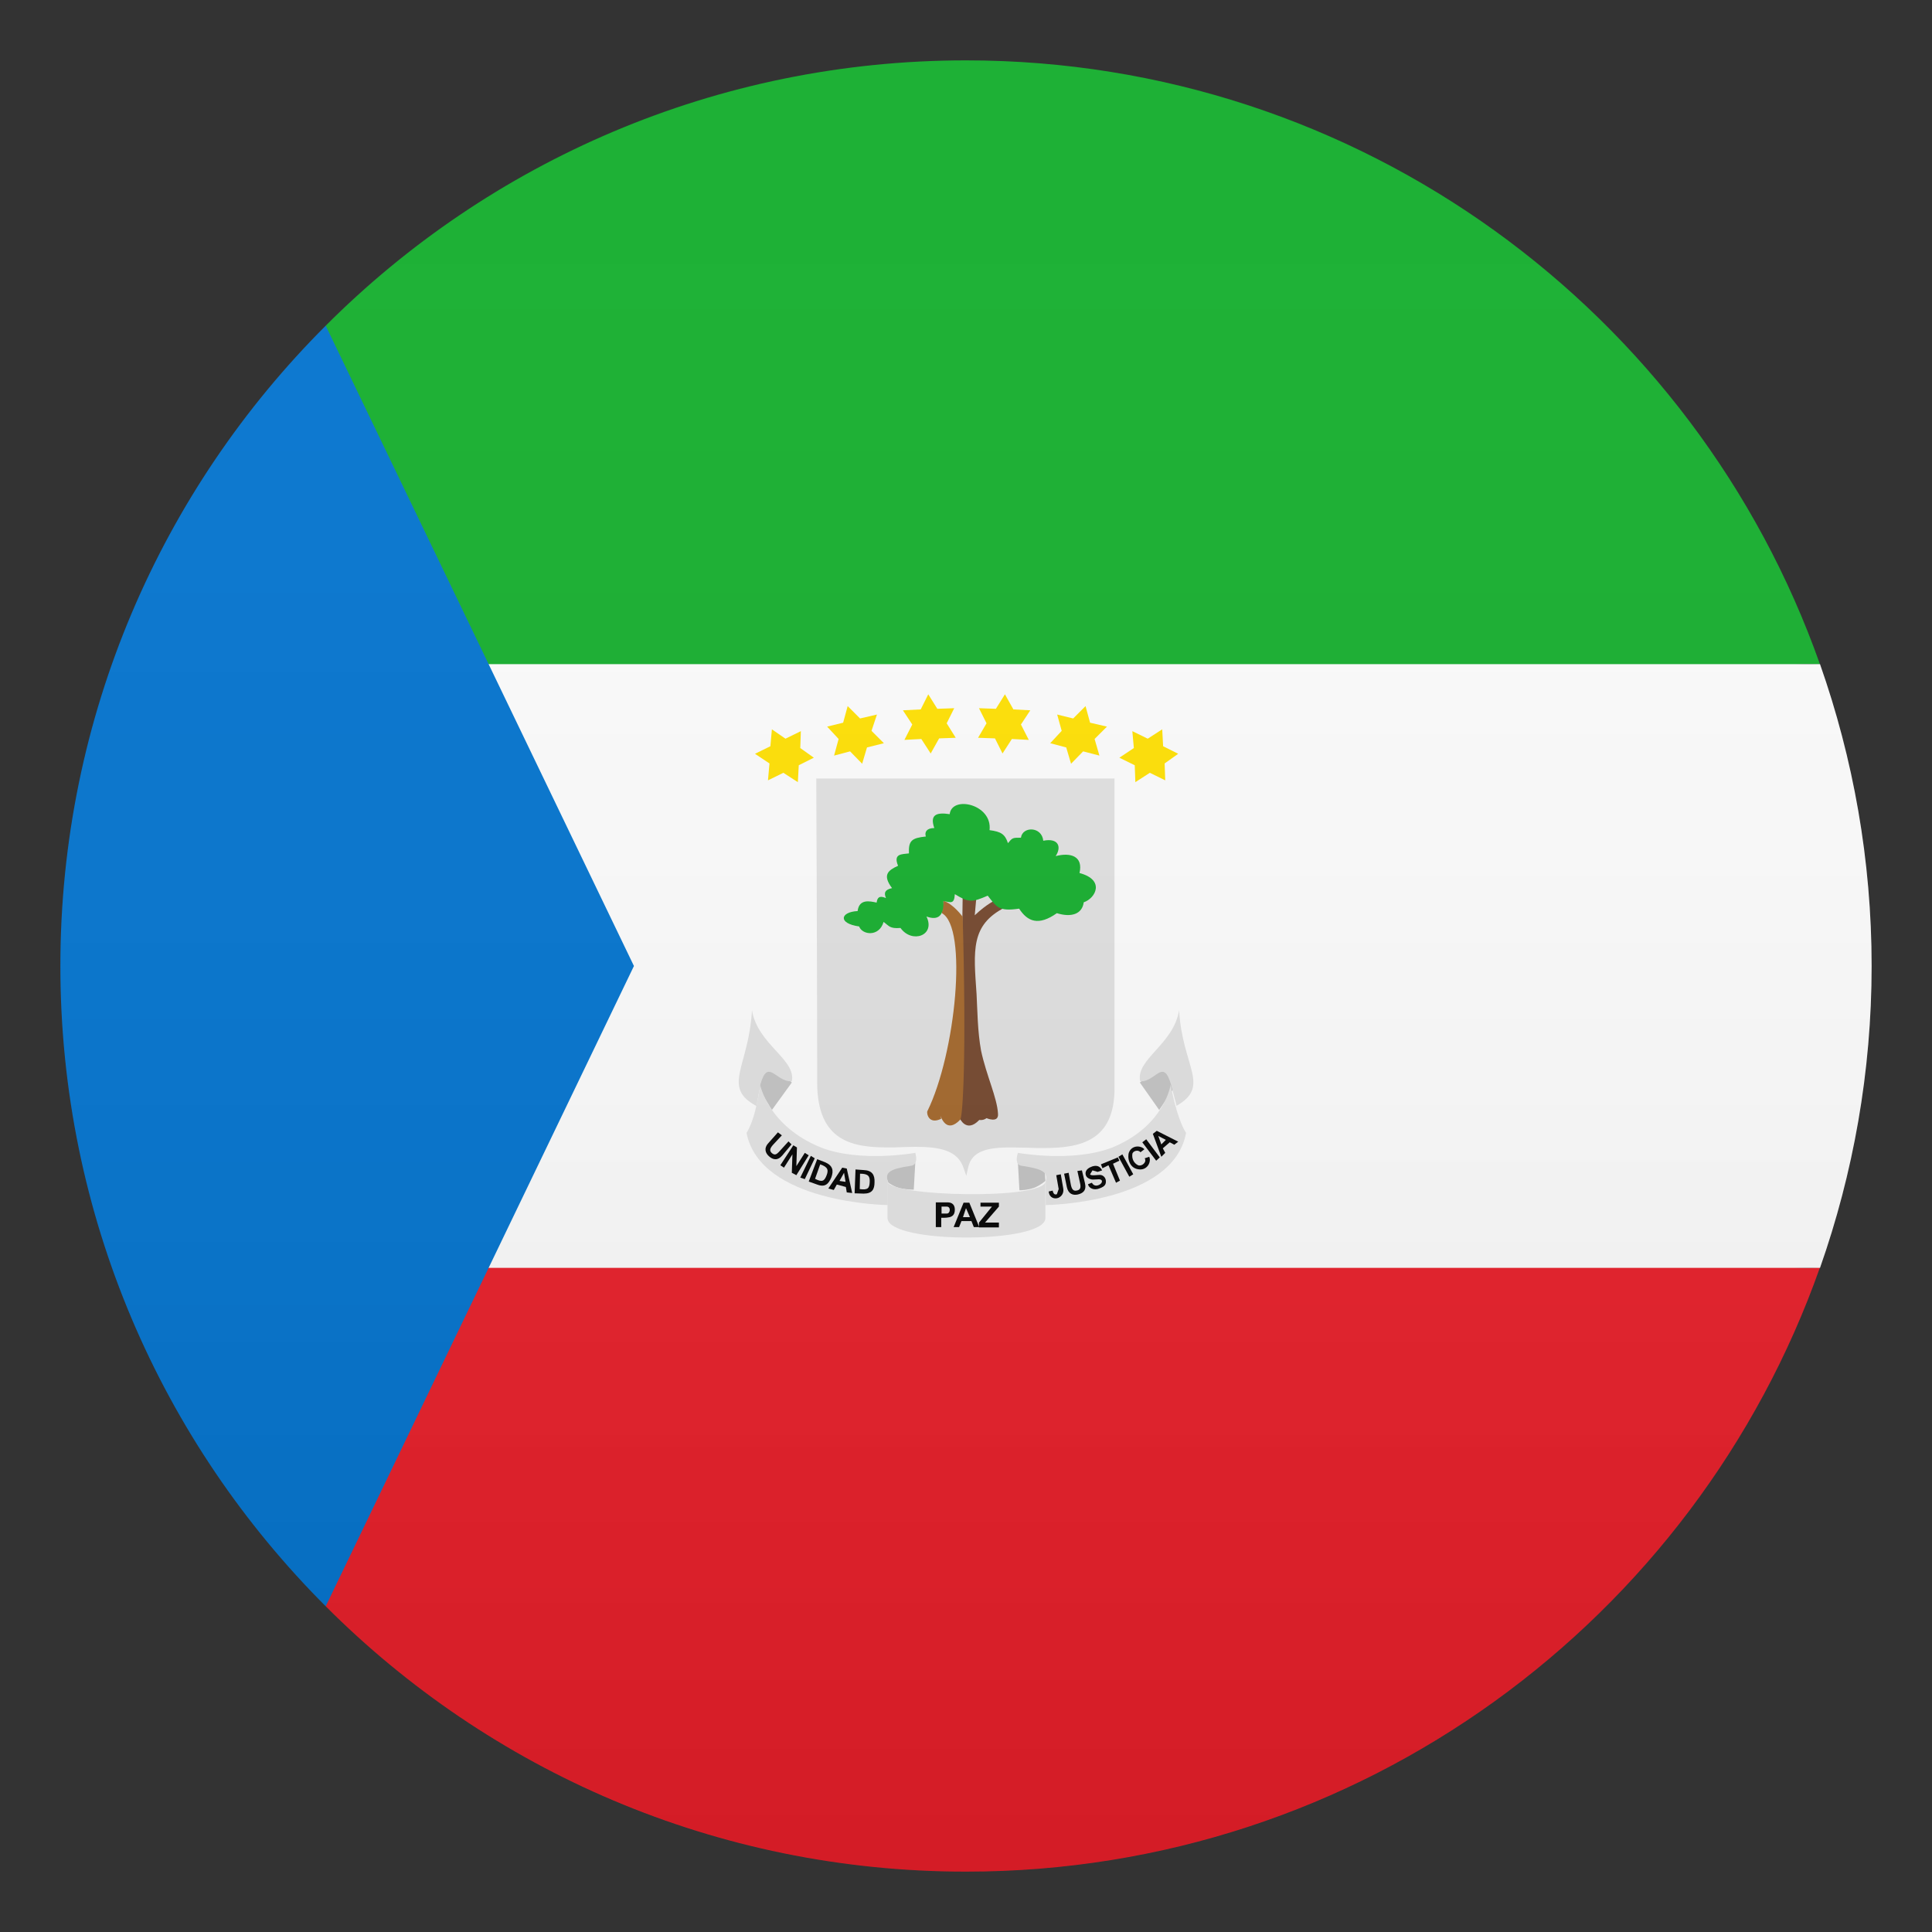 <?xml version="1.0" encoding="utf-8"?>
<!-- Generator: Adobe Illustrator 24.1.2, SVG Export Plug-In . SVG Version: 6.00 Build 0)  -->
<svg version="1.1" id="Layer_1" xmlns="http://www.w3.org/2000/svg" xmlns:xlink="http://www.w3.org/1999/xlink" x="0px" y="0px"
	 width="64px" height="64px" viewBox="0 0 64 64" style="enable-background:new 0 0 64 64;" xml:space="preserve">
<rect x="0" y="0" width="64" height="64" fill="#333333" stroke="none"/>
<path fill="#E81C27" d="M60,42c-5.52,0-10-4.48-10-10H10.79v21.21l0,0C16.21,58.64,23.71,62,32,62c13.07,0,24.18-8.36,28.29-20.02
	C60.19,41.99,60.1,42,60,42z"/>
<path fill="#12AD2B" d="M60,22c0.1,0,0.19,0.01,0.29,0.01C56.18,10.36,45.07,2,32,2c-8.29,0-15.79,3.36-21.21,8.79h0V32H50
	C50,26.48,54.48,22,60,22z"/>
<path fill="#FCFCFC" d="M60.29,22h-49.5v20h49.5C61.39,38.87,62,35.51,62,32S61.39,25.13,60.29,22z"/>
<path fill="#0072CE" d="M10.79,10.79C5.36,16.21,2,23.71,2,32c0,8.28,3.36,15.78,8.79,21.21L21,32L10.79,10.79z"/>
<path fill="#E0E0E0" d="M27.04,25.79v0.08c0,0.06,0.03,6.47,0.03,9.99c0,1.99,1.22,2.15,2.36,2.15c0.15,0,0.3,0,0.45-0.01
	c0.14,0,0.29-0.01,0.43-0.01c0.84,0,1.41,0.12,1.61,0.7l0.09,0.26l0.06-0.27c0.12-0.56,0.65-0.67,1.42-0.67
	c0.17,0,0.34,0.01,0.53,0.01c0.19,0.01,0.38,0.01,0.57,0.01c1.21,0,2.33-0.24,2.33-1.98V25.79H27.04z"/>
<path fill="#73452B" d="M32.35,32.93c-0.1-1.45-0.2-2.29,0.94-2.87l-0.3-0.25c0,0-0.3,0.13-0.7,0.51c0.02-0.22,0.04-0.44,0.06-0.67
	h-0.46l-0.1,7.39c0,0,0.22,0.51,0.65,0.06c0.15,0.02,0.24-0.06,0.24-0.06s0.41,0.18,0.38-0.15c-0.03-0.53-0.38-1.25-0.56-2.08
	C32.38,34.15,32.38,33.47,32.35,32.93z"/>
<path fill="#A36629" d="M31.89,30.37c0,0-0.31-0.43-0.64-0.53l-0.05,0.41c0.87,0.46,0.46,4.65-0.48,6.56
	c-0.03,0.05,0.03,0.46,0.46,0.25l-0.03-0.1c0.03,0.05,0.2,0.61,0.66,0.13C31.89,37,32.02,35.07,31.89,30.37z"/>
<path fill="#12AD2B" d="M35.76,28.92c0.13-0.56-0.3-0.69-0.79-0.56c0.2-0.3,0.1-0.61-0.41-0.51c-0.05-0.48-0.69-0.48-0.74-0.1
	c-0.28,0-0.28,0-0.43,0.18c-0.1-0.3-0.23-0.38-0.61-0.43c0.1-0.86-1.25-1.16-1.32-0.53c-0.46-0.07-0.66,0.03-0.51,0.46
	c-0.25,0-0.33,0.13-0.28,0.28c-0.46,0.05-0.58,0.13-0.56,0.56c-0.23,0.03-0.53,0-0.36,0.41c-0.33,0.15-0.53,0.3-0.2,0.74
	c-0.23,0.05-0.28,0.15-0.2,0.33c-0.13-0.05-0.28-0.1-0.31,0.15c-0.23-0.05-0.58-0.13-0.63,0.28c-0.58,0.03-0.66,0.41,0.05,0.51
	c0.1,0.28,0.66,0.36,0.81-0.15c0.18,0.13,0.2,0.23,0.56,0.2c0.38,0.53,1.17,0.25,0.86-0.38c0.41,0.15,0.58-0.05,0.56-0.51
	c0.23,0.03,0.36,0.13,0.38-0.23c0.46,0.28,0.56,0.28,1.09,0.05c0.3,0.38,0.36,0.53,1.04,0.43c0.28,0.43,0.64,0.58,1.25,0.15
	c0.48,0.15,0.84,0.03,0.89-0.36C36.29,29.76,36.62,29.15,35.76,28.92z"/>
<polygon fill="#FFE000" points="31.66,24.44 31.11,24.46 30.83,24.96 30.52,24.48 29.96,24.51 30.22,24 29.91,23.53 30.5,23.5 
	30.75,23 31.05,23.48 31.61,23.46 31.36,23.96 "/>
<polygon fill="#FFE000" points="29.28,24.62 28.72,24.76 28.56,25.3 28.16,24.89 27.63,25.03 27.78,24.48 27.4,24.07 27.93,23.94 
	28.08,23.39 28.49,23.8 29.05,23.67 28.87,24.21 "/>
<polygon fill="#FFE000" points="26.96,25.1 26.46,25.35 26.43,25.91 25.95,25.6 25.44,25.85 25.49,25.29 25.01,24.97 25.52,24.72 
	25.57,24.16 26.02,24.47 26.53,24.22 26.51,24.78 "/>
<polygon fill="#FFE000" points="32.4,24.44 32.96,24.46 33.21,24.96 33.52,24.48 34.08,24.51 33.82,24 34.13,23.53 33.57,23.5 
	33.29,23 32.99,23.48 32.43,23.46 32.68,23.96 "/>
<polygon fill="#FFE000" points="34.79,24.62 35.32,24.76 35.48,25.3 35.88,24.89 36.42,25.03 36.26,24.48 36.67,24.07 36.11,23.94 
	35.96,23.39 35.55,23.8 35.02,23.67 35.17,24.21 "/>
<polygon fill="#FFE000" points="37.08,25.1 37.59,25.35 37.61,25.91 38.09,25.6 38.6,25.85 38.58,25.29 39.03,24.97 38.53,24.72 
	38.5,24.16 38.02,24.47 37.51,24.22 37.56,24.78 "/>
<polygon fill="#C2C2C2" points="37.76,35.86 38.4,36.77 38.98,35.91 38.58,35.17 "/>
<path fill="#C2C2C2" d="M33.72,38.52l0.05,0.91c0,0,0.25,0,0.48-0.08c0.21-0.08,0.38-0.23,0.38-0.23l-0.03-0.48L33.72,38.52z"/>
<path fill="#C2C2C2" d="M30.32,38.52l-0.05,0.89c0,0-0.23,0-0.46-0.05c-0.2-0.05-0.38-0.18-0.38-0.18l-0.25-0.61L30.32,38.52z"/>
<polygon fill="#C2C2C2" points="26.23,35.86 25.57,36.77 24.86,35.6 25.39,35.04 "/>
<path fill="#E3E3E3" d="M29.4,40.35c0,0.86,5.23,0.86,5.23,0v-1.22c0,0.63-5.23,0.51-5.23,0V40.35z"/>
<path fill="#E3E3E3" d="M24.73,37.53c0.46,2.34,4.68,2.39,4.68,2.39v-0.79c-0.1-0.3,0.08-0.41,0.76-0.51c0.28-0.03,0.15-0.43,0.15-0.43
	s-1.83,0.33-3.13-0.18c-1.75-0.71-2.01-2.08-2.01-2.08S25.06,37,24.73,37.53z"/>
<path fill="#E3E3E3" d="M39.29,37.53c-0.43,2.34-4.65,2.39-4.65,2.39v-0.79c0.08-0.3-0.1-0.41-0.79-0.51
	c-0.28-0.03-0.13-0.43-0.13-0.43s1.83,0.33,3.13-0.18c1.73-0.71,1.93-2.08,1.93-2.08S38.96,37,39.29,37.53z"/>
<path fill="#E0E0E0" d="M25.06,36.64c-1.17-0.63-0.25-1.3-0.15-3.18c0.18,1.14,1.47,1.63,1.32,2.36c-0.53,0.03-0.79-0.79-1.04,0.1
	L25.06,36.64z"/>
<path fill="#E0E0E0" d="M38.96,36.64c1.17-0.66,0.2-1.3,0.1-3.18c-0.18,1.14-1.45,1.63-1.29,2.36c0.51,0.03,0.76-0.79,1.02,0.1
	l0.18,0.69V36.64z"/>
<path d="M25.77,37.51l0.13,0.1l-0.28,0.3c-0.11,0.12-0.14,0.2-0.06,0.28c0.1,0.09,0.16,0.06,0.26-0.05l0.3-0.33l0.1,0.1l-0.3,0.36
	c-0.16,0.19-0.32,0.15-0.45,0.03c-0.11-0.1-0.18-0.26-0.01-0.44L25.77,37.51L25.77,37.51z"/>
<polygon points="26.28,37.94 26.4,38.01 26.38,38.63 26.66,38.19 26.79,38.27 26.38,38.93 26.23,38.85 26.25,38.24 25.97,38.68 
	25.85,38.6 "/>
<polygon points="26.51,39.01 26.86,38.29 26.99,38.37 26.66,39.06 "/>
<path d="M27.07,38.4l-0.28,0.74l0.28,0.1c0.26,0.1,0.38-0.02,0.47-0.24c0.08-0.22,0.05-0.39-0.21-0.5L27.07,38.4z M27.17,38.57
	c0.26,0.09,0.28,0.19,0.21,0.37c-0.07,0.17-0.13,0.24-0.38,0.11L27.17,38.57z"/>
<path d="M27.9,38.68l-0.46,0.69l0.18,0.05l0.1-0.18l0.3,0.08l0.03,0.18l0.18,0.02l-0.18-0.81L27.9,38.68z M27.96,38.85l0.05,0.3
	l-0.2-0.03L27.96,38.85z"/>
<path d="M28.34,38.74l-0.03,0.79l0.3,0.01c0.28,0,0.36-0.14,0.36-0.38c0.01-0.24-0.08-0.39-0.36-0.4L28.34,38.74z M28.49,38.88
	c0.28,0,0.33,0.09,0.32,0.28c-0.01,0.19-0.05,0.27-0.33,0.23L28.49,38.88z"/>
<path d="M31,39.84v0.81h0.18v-0.31c0,0,0.15,0.01,0.28-0.02c0.1-0.03,0.17-0.09,0.17-0.25c0-0.16-0.09-0.24-0.24-0.24H31L31,39.84z
	 M31.18,39.97l0.18,0c0.15,0,0.12,0.23,0.01,0.23h-0.18V39.97z"/>
<path d="M31.92,39.84l-0.33,0.81h0.18l0.08-0.2h0.33l0.08,0.2h0.18l-0.33-0.81H31.92L31.92,39.84z M32,40.02l0.13,0.3h-0.23
	L32,40.02z"/>
<polygon points="32.43,40.5 32.86,39.97 32.48,39.97 32.48,39.84 33.09,39.84 33.09,39.97 32.63,40.5 33.09,40.5 33.09,40.66 
	32.43,40.66 "/>
<path d="M34.99,38.93l0.15-0.03l0.08,0.46c0.03,0.16-0.05,0.27-0.16,0.32c-0.13,0.05-0.3,0-0.32-0.21l0.13-0.03
	c0.03,0.13,0.08,0.14,0.14,0.12l0.06-0.17L34.99,38.93z"/>
<path d="M35.25,38.88l0.15-0.03l0.07,0.38c0.03,0.16,0.08,0.23,0.19,0.21c0.13-0.02,0.15-0.1,0.12-0.24l-0.09-0.41l0.15-0.02
	l0.1,0.42c0.06,0.25-0.07,0.34-0.24,0.38c-0.15,0.03-0.31-0.01-0.36-0.25L35.25,38.88z"/>
<path d="M36.04,39.23l0.13-0.05c0.06,0.11,0.16,0.11,0.24,0.07c0.1-0.05,0.12-0.14,0.06-0.17c-0.07-0.04-0.25,0.02-0.35-0.02
	c-0.12-0.04-0.16-0.11-0.16-0.2c0.01-0.12,0.11-0.18,0.22-0.22c0.13-0.04,0.25-0.03,0.33,0.13l-0.15,0.05l-0.17-0.05l-0.08,0.13
	c0.03,0.06,0.22,0.02,0.32,0.02c0.1,0,0.18,0.07,0.2,0.17c0.02,0.14-0.03,0.21-0.19,0.27C36.24,39.45,36.07,39.36,36.04,39.23z"/>
<polygon points="36.72,38.6 36.52,38.7 36.47,38.57 37.03,38.34 37.08,38.45 36.87,38.55 37.1,39.11 36.97,39.18 "/>
<polygon points="37.05,38.32 37.18,38.24 37.54,38.9 37.41,38.98 "/>
<path d="M37.92,38.37l0.15-0.05c0.07,0.15-0.04,0.42-0.3,0.42c-0.39-0.01-0.43-0.43-0.37-0.57c0.1-0.24,0.39-0.23,0.51-0.1
	l-0.13,0.1c-0.08-0.1-0.26-0.04-0.27,0.06c-0.02,0.16,0.05,0.3,0.19,0.37C37.82,38.65,38,38.5,37.92,38.37z"/>
<polygon points="37.84,37.84 37.97,37.74 38.42,38.34 38.3,38.45 "/>
<path d="M38.32,37.46l-0.13,0.1l0.28,0.76l0.13-0.13l-0.08-0.15l0.23-0.2l0.15,0.08l0.13-0.1L38.32,37.46z M38.37,37.63l0.25,0.13
	l-0.15,0.15L38.37,37.63z"/>
<linearGradient id="SVGID_1_" gradientUnits="userSpaceOnUse" x1="32" y1="62" x2="32" y2="2">
	<stop  offset="0" style="stop-color:#1A1A1A"/>
	<stop  offset="0.102" style="stop-color:#393939;stop-opacity:0.949"/>
	<stop  offset="0.347" style="stop-color:#7F7F7F;stop-opacity:0.826"/>
	<stop  offset="0.569" style="stop-color:#B6B6B6;stop-opacity:0.716"/>
	<stop  offset="0.758" style="stop-color:#DEDEDE;stop-opacity:0.621"/>
	<stop  offset="0.908" style="stop-color:#F6F6F6;stop-opacity:0.546"/>
	<stop  offset="1" style="stop-color:#FFFFFF;stop-opacity:0.5"/>
</linearGradient>
<circle opacity="0.1" fill="url(#SVGID_1_)" cx="32" cy="32" r="30"/>
</svg>
